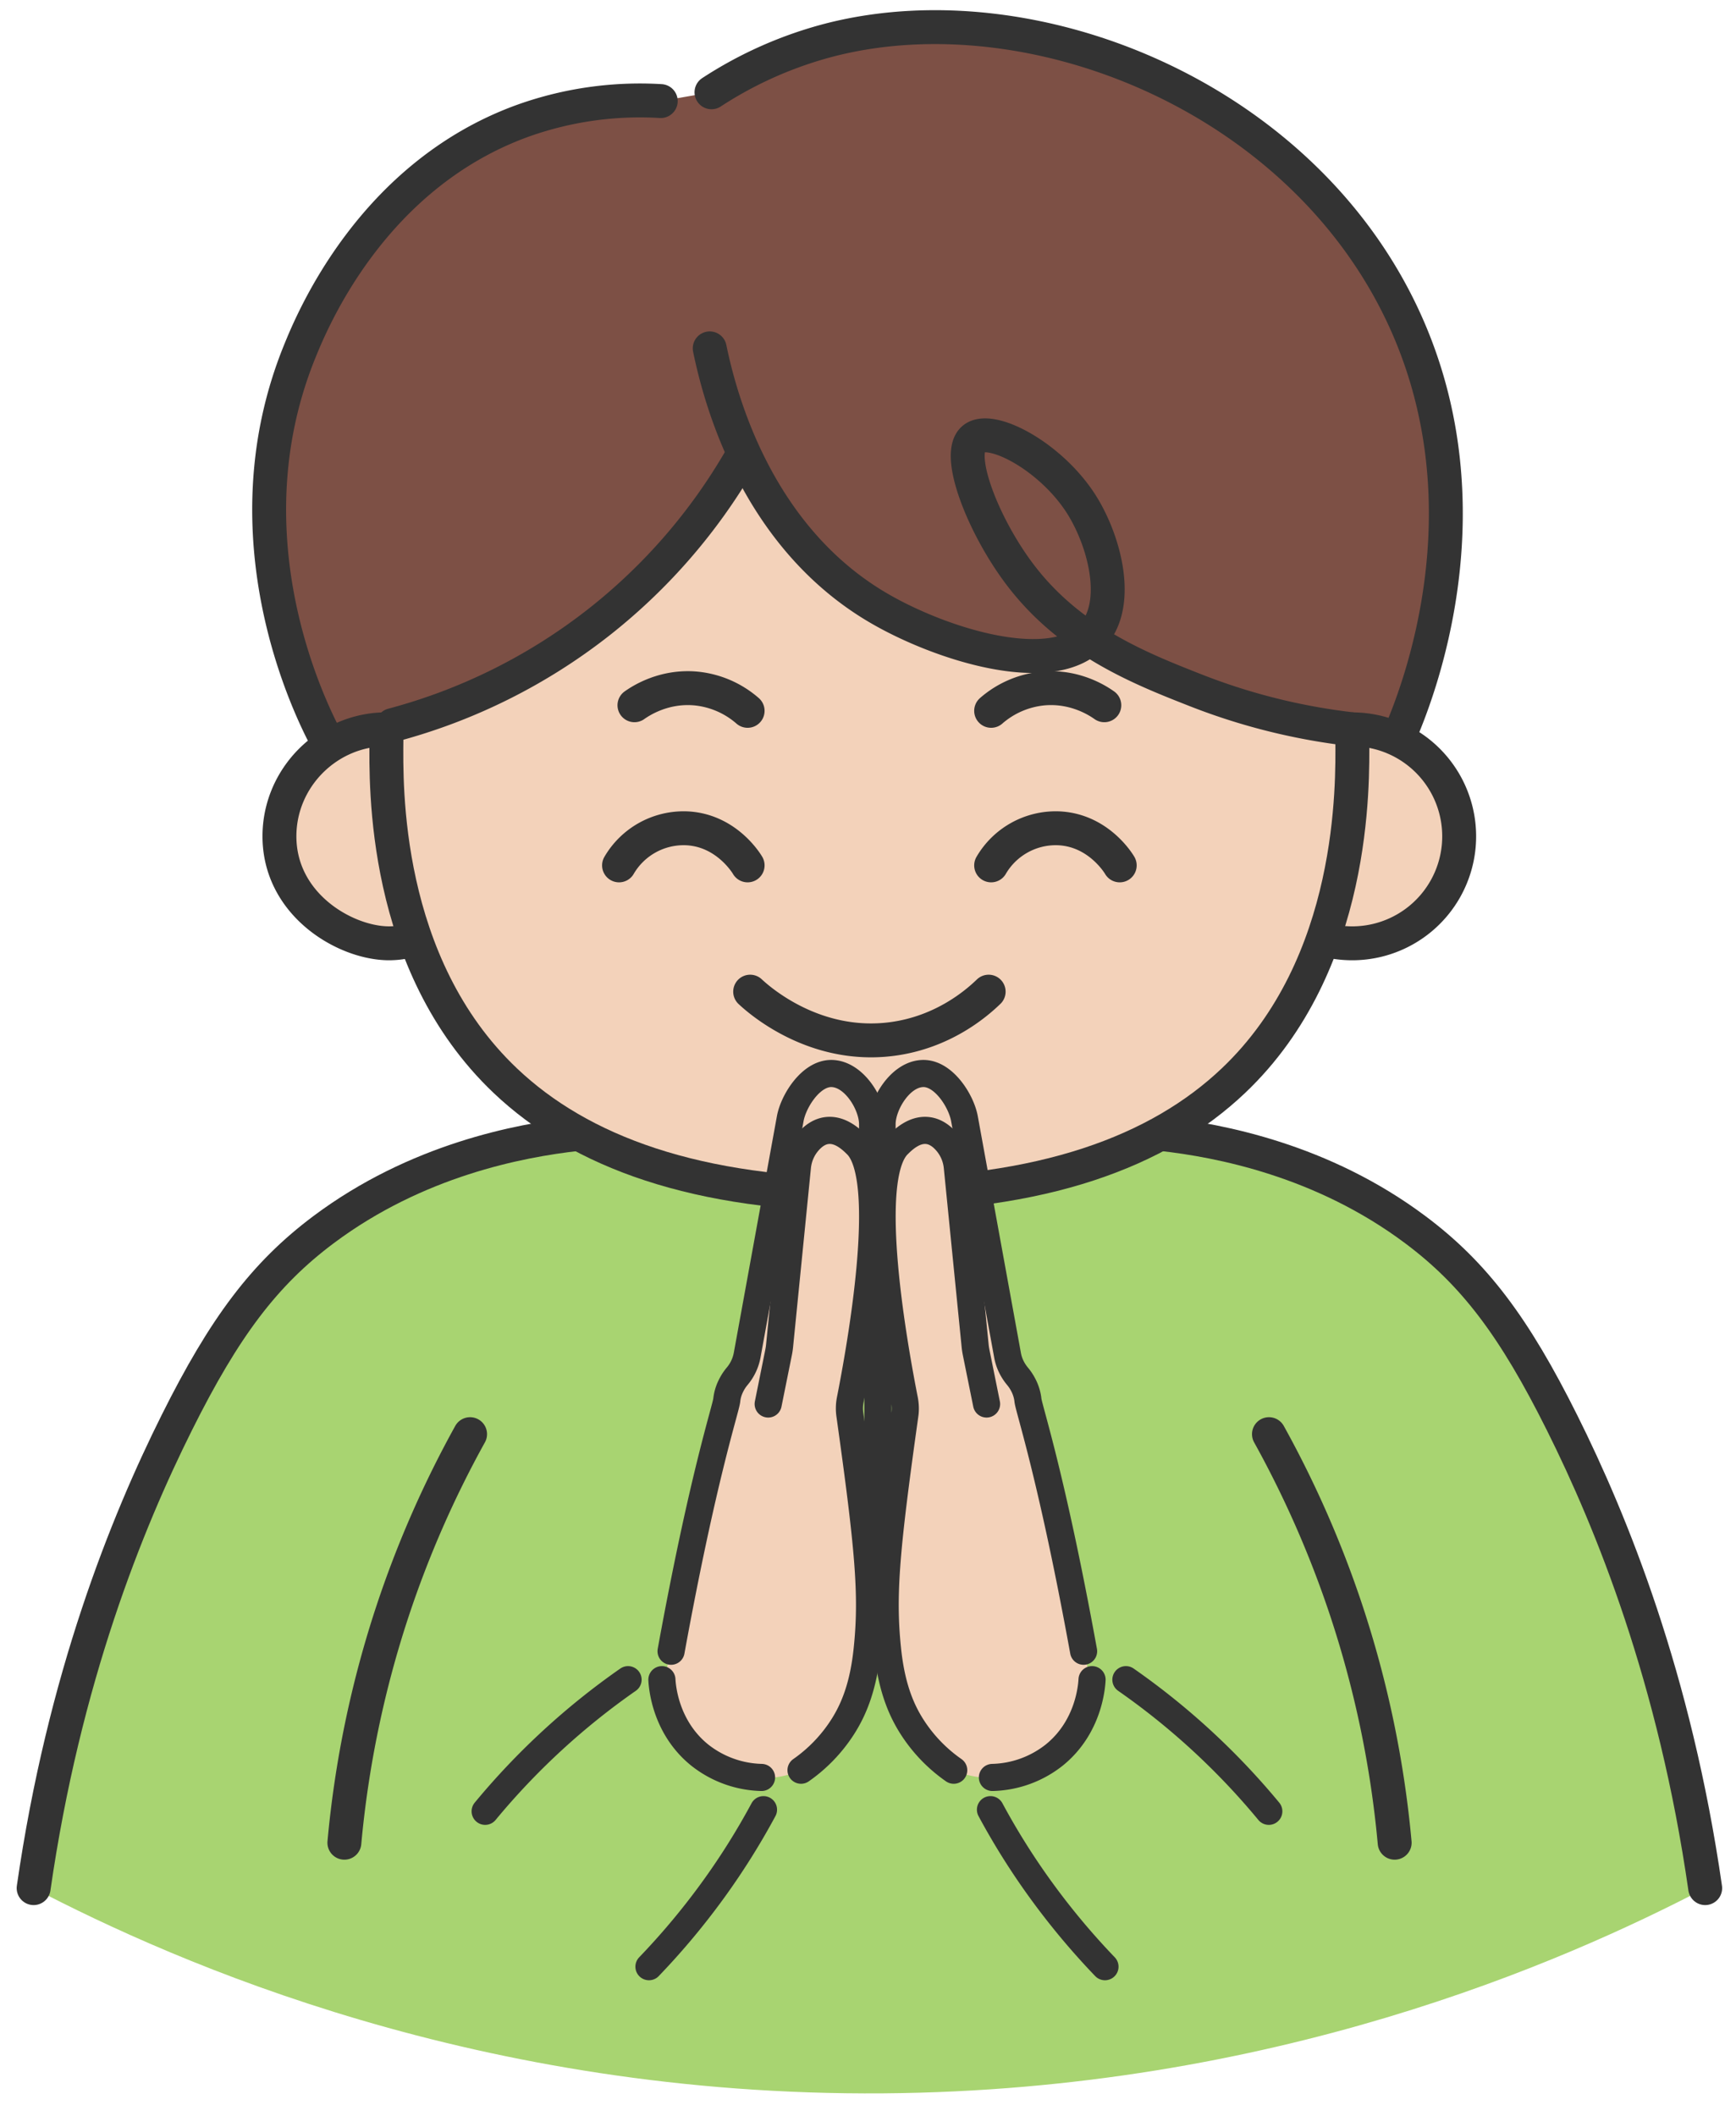 <svg xmlns="http://www.w3.org/2000/svg" width="64" height="78" fill="none" viewBox="0 0 64 78">
  <path fill="#A8D471" d="M1.238 69.605c1.114-7.742 3.444-13.484 5.276-17.155 1.757-3.522 3.23-5.487 5.414-7.122 3.425-2.562 7.21-3.283 9.34-3.523h21.564c2.132.24 5.917.961 9.34 3.523 2.184 1.633 3.657 3.598 5.414 7.122 1.833 3.671 4.162 9.413 5.276 17.155-5.258 2.745-15.982 7.453-30.297 7.563-14.892.116-26.045-4.806-31.329-7.563h.002Z"/>
  <path fill="#F3D2BA" d="M49.855 27.273c.008 1.602.146 8.267-4.384 12.565-2.76 2.619-7.037 4.209-13.42 4.209-6.384 0-10.662-1.59-13.422-4.209-4.536-4.306-4.396-10.906-4.383-12.565 2.013-7.923 8.873-13.62 16.76-14.064 8.602-.483 16.609 5.387 18.846 14.064h.003Z"/>
  <path fill="#F3D2BA" d="M15.013 34.697a2.958 2.958 0 0 1-.767.075c-1.595-.055-3.944-1.46-3.944-3.944 0-2.163 1.78-3.942 3.944-3.944l.767 7.813Zm34.843-7.811a3.944 3.944 0 1 1-.74 7.819l.74-7.817v-.002Z"/>
  <path fill="#7D5045" d="M51.823 11.869C48.095 3.589 38.11-.436 30.625 1.464a14.758 14.758 0 0 0-4.395 1.938l-1.873.324a12.866 12.866 0 0 0-5.041.71c-5.628 2.015-7.836 7.455-8.273 8.53-2.804 6.91.468 13.315.993 14.307l2.431-.542a21.128 21.128 0 0 0 7.626-3.808 21.112 21.112 0 0 0 5.21-6.019l-.44-1.568c.813 2.265 2.404 5.244 5.505 7.064 2.235 1.313 6.206 2.582 7.782 1.144 1.323.878 2.722 1.43 3.946 1.91a22.91 22.91 0 0 0 5.756 1.43l1.806.073c.611-1.446 3.275-8.18.161-15.09l.004.002Z"/>
  <path stroke="#333" stroke-linecap="round" stroke-linejoin="round" stroke-width="1.25" d="M42.834 41.805c2.132.24 5.915.961 9.34 3.523 2.185 1.633 3.657 3.598 5.414 7.12 1.833 3.671 4.162 9.413 5.276 17.155M21.27 41.805c-2.131.24-5.915.961-9.34 3.523-2.184 1.633-3.657 3.598-5.414 7.12-1.832 3.671-4.162 9.413-5.276 17.155"/>
  <path stroke="#333" stroke-linecap="round" stroke-linejoin="round" stroke-width="1.25" d="M49.855 27.273c.008 1.602.146 8.267-4.384 12.565-2.76 2.619-7.037 4.209-13.42 4.209-6.384 0-10.662-1.59-13.422-4.209-4.536-4.306-4.396-10.906-4.383-12.565"/>
  <path stroke="#333" stroke-linecap="round" stroke-linejoin="round" stroke-width="1.25" d="M27.656 36.556c.293.275 2.346 2.126 5.235 1.745 1.891-.25 3.12-1.322 3.557-1.745M26.165 12.842c.363 1.758 1.67 6.897 6.205 9.56 2.319 1.362 6.505 2.678 7.949.973.998-1.177.393-3.447-.452-4.783-1.12-1.767-3.344-2.946-3.977-2.416-.676.564.35 3.192 1.696 4.98 1.86 2.47 4.44 3.484 6.514 4.298a22.905 22.905 0 0 0 5.756 1.43"/>
  <path stroke="#333" stroke-linecap="round" stroke-linejoin="round" stroke-width="1.25" d="M27.306 16.904a21.076 21.076 0 0 1-5.211 6.02 21.094 21.094 0 0 1-7.625 3.807m.543 7.966a2.962 2.962 0 0 1-.767.075c-1.595-.055-3.944-1.46-3.944-3.944 0-2.162 1.78-3.942 3.944-3.944m35.61.002a3.944 3.944 0 1 1-.74 7.819M26.23 3.402a14.757 14.757 0 0 1 4.395-1.938c7.483-1.9 17.468 2.128 21.196 10.405 3.112 6.91.45 13.645-.16 15.09m-39.623.314c-.527-.992-3.797-7.398-.993-14.307.437-1.077 2.643-6.515 8.273-8.53a12.823 12.823 0 0 1 5.041-.71m-1.537 28.175a2.758 2.758 0 0 1 2.452-1.368c1.484.044 2.243 1.29 2.288 1.368m8.978 0a2.758 2.758 0 0 1 2.451-1.368c1.485.044 2.244 1.29 2.289 1.368m-4.74-5.697a3.395 3.395 0 0 1 1.904-.823c1.19-.11 2.046.46 2.268.617m-13.15.206a3.395 3.395 0 0 0-1.904-.823c-1.19-.11-2.046.46-2.268.617m23.392 26.87a38.33 38.33 0 0 1 2.852 6.505 38.255 38.255 0 0 1 1.782 8.556M17.33 52.868a38.338 38.338 0 0 0-2.852 6.505 38.26 38.26 0 0 0-1.782 8.556"/>
  <path fill="#F3D2BA" d="M32.518 43.625v-2.184c0-.733.684-1.868 1.527-1.868.752 0 1.391 1.014 1.51 1.66l1.59 8.727c.05.281.177.546.368.776.104.124.187.26.253.403.105.236.126.427.13.476.045.36.88 2.816 2.052 9.255a3.585 3.585 0 0 1-.885 3.659 3.593 3.593 0 0 1-3.904.729 5.677 5.677 0 0 1-1.525-1.582c-.46-.713-.782-1.584-.916-2.892-.208-2.015-.047-3.724.641-8.629a1.64 1.64 0 0 0-.014-.546c-.37-1.881-1.509-8.14-.242-9.403.17-.169.574-.572 1.069-.531.297.024.537.203.714.405.24.273.375.605.408.945l.653 6.56c.008.092.023.184.041.275l.383 1.898m-4.201-8.133v-2.184c0-.733-.684-1.868-1.527-1.868-.752 0-1.39 1.014-1.509 1.66l-1.59 8.727a1.68 1.68 0 0 1-.369.776c-.104.124-.187.26-.252.403a1.516 1.516 0 0 0-.13.476c-.045.36-.88 2.816-2.053 9.255a3.58 3.58 0 0 0 1.047 3.824 3.573 3.573 0 0 0 3.742.564 5.678 5.678 0 0 0 1.525-1.582c.46-.713.782-1.584.917-2.892.207-2.015.046-3.724-.642-8.629a1.638 1.638 0 0 1 .014-.546c.37-1.881 1.51-8.14.243-9.403-.171-.169-.575-.572-1.07-.531-.297.024-.537.203-.714.405-.24.273-.375.605-.407.945l-.654 6.56a2.554 2.554 0 0 1-.04.275l-.384 1.898"/>
  <path stroke="#333" stroke-linecap="round" stroke-linejoin="round" d="M29.531 65.256a5.676 5.676 0 0 0 1.525-1.582c.46-.713.782-1.584.916-2.892.208-2.015.047-3.724-.64-8.629a1.635 1.635 0 0 1 .013-.546c.37-1.881 1.51-8.14.243-9.403-.171-.169-.575-.572-1.07-.531-.297.024-.537.203-.714.405-.24.273-.375.605-.407.945l-.654 6.56a2.55 2.55 0 0 1-.04.275l-.383 1.898"/>
  <path stroke="#333" stroke-linecap="round" stroke-linejoin="round" d="M32.17 43.625v-2.184c0-.733-.684-1.868-1.527-1.868-.751 0-1.39 1.014-1.509 1.66l-1.59 8.727a1.68 1.68 0 0 1-.369.776c-.104.124-.187.26-.252.403a1.51 1.51 0 0 0-.13.476c-.045.36-.88 2.816-2.053 9.255m7.625-14.917v14.915m2.795 4.388a5.678 5.678 0 0 1-1.526-1.582c-.46-.713-.782-1.584-.916-2.892-.208-2.015-.047-3.724.641-8.629.027-.181.02-.364-.014-.546-.37-1.881-1.509-8.14-.242-9.403.17-.169.574-.572 1.069-.531.297.024.537.203.714.405.24.273.375.605.407.945l.654 6.56c.008.092.022.184.04.275l.384 1.898"/>
  <path stroke="#333" stroke-linecap="round" stroke-linejoin="round" d="M32.518 43.625v-2.184c0-.733.684-1.868 1.527-1.868.752 0 1.391 1.014 1.51 1.66l1.59 8.727c.05.281.177.546.368.776.104.124.187.26.253.403.105.236.126.427.13.476.045.36.88 2.816 2.052 9.255m-3.361 4.653a3.813 3.813 0 0 0 2.286-.831c1.269-1.03 1.373-2.525 1.387-2.773m1.248 0a26.484 26.484 0 0 1 5.268 4.852m-6.04 5.728a26.763 26.763 0 0 1-2.341-2.798 26.139 26.139 0 0 1-1.88-2.99m-8.44-1.188a3.814 3.814 0 0 1-2.286-.831c-1.269-1.03-1.373-2.525-1.387-2.773m-1.248 0a26.485 26.485 0 0 0-5.268 4.852m6.039 5.728c.742-.772 1.544-1.7 2.342-2.798a26.167 26.167 0 0 0 1.88-2.99"/>
</svg>

